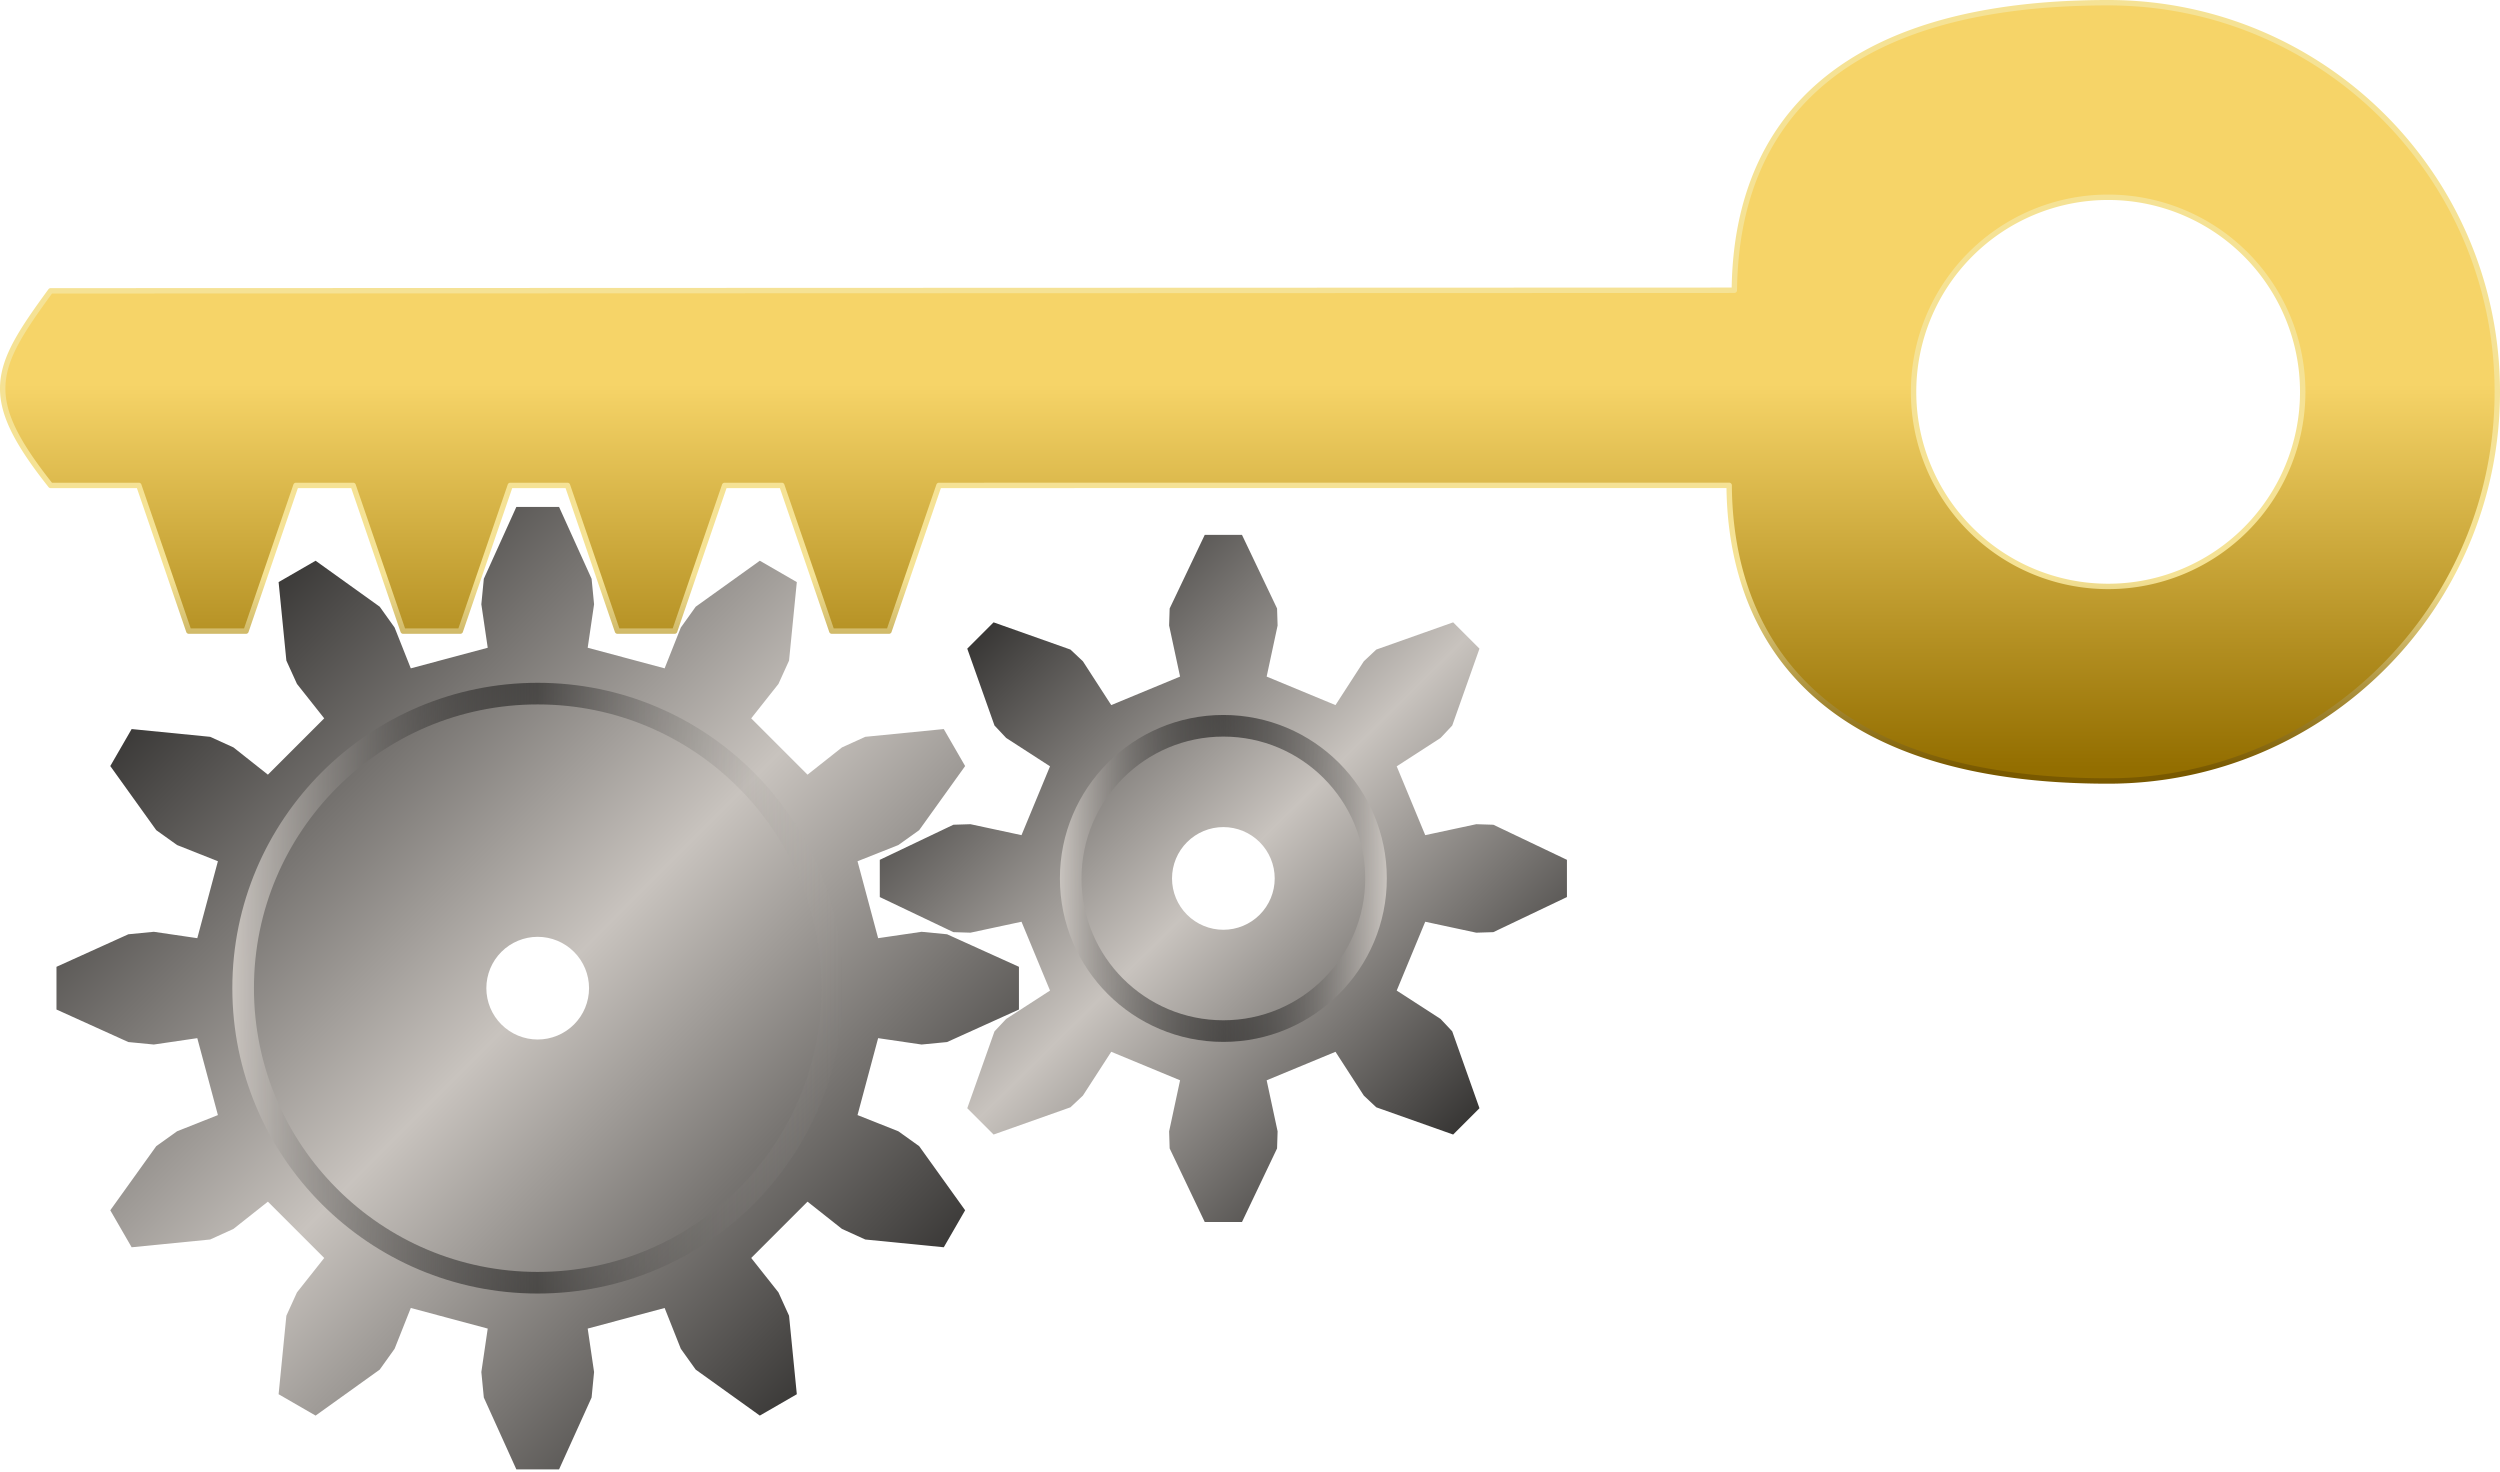 <?xml version="1.0" encoding="UTF-8" standalone="no"?>
<!-- Created with Inkscape (http://www.inkscape.org/) -->

<svg
   width="231.276mm"
   height="136.186mm"
   viewBox="0 0 231.276 136.186"
   version="1.1"
   id="svg1"
   sodipodi:docname="mode_admin.svg"
   inkscape:version="1.3 (0e150ed, 2023-07-21)"
   xmlns:inkscape="http://www.inkscape.org/namespaces/inkscape"
   xmlns:sodipodi="http://sodipodi.sourceforge.net/DTD/sodipodi-0.dtd"
   xmlns:xlink="http://www.w3.org/1999/xlink"
   xmlns="http://www.w3.org/2000/svg"
   xmlns:svg="http://www.w3.org/2000/svg"
   xmlns:rdf="http://www.w3.org/1999/02/22-rdf-syntax-ns#"
   xmlns:cc="http://creativecommons.org/ns#"
   xmlns:dc="http://purl.org/dc/elements/1.1/">
  <title
     id="title1">Admin mode icon</title>
  <sodipodi:namedview
     id="namedview1"
     pagecolor="#ffffff"
     bordercolor="#666666"
     borderopacity="1.0"
     inkscape:showpageshadow="2"
     inkscape:pageopacity="0.0"
     inkscape:pagecheckerboard="0"
     inkscape:deskcolor="#d1d1d1"
     inkscape:document-units="mm"
     inkscape:zoom="0.49701334"
     inkscape:cx="229.3701"
     inkscape:cy="325.94699"
     inkscape:window-width="1920"
     inkscape:window-height="1056"
     inkscape:window-x="1920"
     inkscape:window-y="0"
     inkscape:window-maximized="1"
     inkscape:current-layer="svg1" />
  <defs
     id="defs1">
    <linearGradient
       id="linearGradient16"
       inkscape:collect="always">
      <stop
         style="stop-color:#c8c3be;stop-opacity:1;"
         offset="0"
         id="stop16" />
      <stop
         style="stop-color:#000000;stop-opacity:0.498;"
         offset="0.5"
         id="stop18" />
      <stop
         style="stop-color:#c8c3be;stop-opacity:1;"
         offset="1"
         id="stop17" />
    </linearGradient>
    <inkscape:path-effect
       effect="powerclip"
       id="path-effect16"
       is_visible="true"
       lpeversion="1"
       inverse="true"
       flatten="false"
       hide_clip="false"
       message="Utilise la règle de remplissage « fill-rule: evenodd » de la boîte de dialogue &lt;b&gt;Fond et contour&lt;/b&gt; en l'absence de résultat de mise à plat après une conversion en chemin." />
    <linearGradient
       id="linearGradient11"
       inkscape:collect="always">
      <stop
         style="stop-color:#000000;stop-opacity:1;"
         offset="0"
         id="stop12" />
      <stop
         style="stop-color:#c8c3be;stop-opacity:1;"
         offset="0.5"
         id="stop14" />
      <stop
         style="stop-color:#000000;stop-opacity:1;"
         offset="1"
         id="stop13" />
    </linearGradient>
    <linearGradient
       id="linearGradient4"
       inkscape:collect="always">
      <stop
         style="stop-color:#c8c3be;stop-opacity:1;"
         offset="0"
         id="stop5" />
      <stop
         style="stop-color:#000000;stop-opacity:0.45;"
         offset="0.5"
         id="stop7" />
      <stop
         style="stop-color:#c8c3be;stop-opacity:0;"
         offset="1"
         id="stop6" />
    </linearGradient>
    <inkscape:path-effect
       effect="powerclip"
       id="path-effect4"
       is_visible="true"
       lpeversion="1"
       inverse="true"
       flatten="false"
       hide_clip="false"
       message="Utilise la règle de remplissage « fill-rule: evenodd » de la boîte de dialogue &lt;b&gt;Fond et contour&lt;/b&gt; en l'absence de résultat de mise à plat après une conversion en chemin." />
    <linearGradient
       id="linearGradient1"
       inkscape:collect="always">
      <stop
         style="stop-color:#000000;stop-opacity:1;"
         offset="0"
         id="stop3" />
      <stop
         style="stop-color:#c8c3be;stop-opacity:1;"
         offset="0.505"
         id="stop4" />
      <stop
         style="stop-color:#000000;stop-opacity:1;"
         offset="1"
         id="stop2" />
    </linearGradient>
    <linearGradient
       id="linearGradient27"
       inkscape:collect="always">
      <stop
         style="stop-color:#795900;stop-opacity:1;"
         offset="0"
         id="stop26" />
      <stop
         style="stop-color:#f5e295;stop-opacity:1;"
         offset="0.5"
         id="stop27" />
    </linearGradient>
    <linearGradient
       id="linearGradient25"
       inkscape:collect="always">
      <stop
         style="stop-color:#936e00;stop-opacity:1;"
         offset="0"
         id="stop24" />
      <stop
         style="stop-color:#f6d468;stop-opacity:1;"
         offset="1"
         id="stop25" />
    </linearGradient>
    <linearGradient
       inkscape:collect="always"
       xlink:href="#linearGradient25"
       id="linearGradient20"
       x1="178.778"
       y1="127.894"
       x2="178.778"
       y2="92.466"
       gradientUnits="userSpaceOnUse"
       gradientTransform="translate(-55.092,-56.896)" />
    <linearGradient
       inkscape:collect="always"
       xlink:href="#linearGradient27"
       id="linearGradient22"
       x1="135.123"
       y1="71.223"
       x2="135.123"
       y2="35.261"
       gradientUnits="userSpaceOnUse" />
    <linearGradient
       inkscape:collect="always"
       xlink:href="#linearGradient1"
       id="linearGradient2"
       x1="60.72"
       y1="104.259"
       x2="148.82"
       y2="192.003"
       gradientUnits="userSpaceOnUse" />
    <clipPath
       clipPathUnits="userSpaceOnUse"
       id="clipPath4">
      <circle
         style="display:none;fill:none;fill-opacity:0.2;stroke:#000000;stroke-width:1;stroke-linecap:round;stroke-linejoin:round;stroke-dasharray:none;stroke-opacity:1"
         id="circle4"
         cx="104.835"
         cy="148.312"
         r="4.75"
         d="m 109.585,148.312 a 4.75,4.75 0 0 1 -4.75,4.75 4.75,4.75 0 0 1 -4.75,-4.75 4.75,4.75 0 0 1 4.75,-4.75 4.75,4.75 0 0 1 4.75,4.75 z" />
      <path
         id="lpe_path-effect4"
         style="fill:none;fill-opacity:0.2;stroke:#000000;stroke-width:1;stroke-linecap:round;stroke-linejoin:round;stroke-dasharray:none;stroke-opacity:1"
         class="powerclip"
         d="m 55.315,98.792 h 99.039 v 99.039 H 55.315 Z m 54.27,49.52 a 4.75,4.75 0 0 0 -4.75,-4.75 4.75,4.75 0 0 0 -4.75,4.75 4.75,4.75 0 0 0 4.75,4.75 4.75,4.75 0 0 0 4.75,-4.75 z" />
    </clipPath>
    <linearGradient
       inkscape:collect="always"
       xlink:href="#linearGradient4"
       id="linearGradient6"
       x1="76.585"
       y1="148.312"
       x2="133.085"
       y2="148.312"
       gradientUnits="userSpaceOnUse" />
    <linearGradient
       inkscape:collect="always"
       xlink:href="#linearGradient11"
       id="linearGradient14"
       gradientUnits="userSpaceOnUse"
       x1="118.285"
       y1="72.067"
       x2="180.523"
       y2="135.172"
       gradientTransform="translate(-36.703,-22.025)" />
    <clipPath
       clipPathUnits="userSpaceOnUse"
       id="clipPath16">
      <circle
         style="display:none;fill:none;fill-opacity:1;stroke:#000000;stroke-width:1;stroke-linecap:round;stroke-linejoin:round;stroke-dasharray:none;stroke-opacity:1"
         id="circle16"
         cx="113.174"
         cy="81.264"
         r="4.75"
         d="m 117.924,81.264 a 4.75,4.75 0 0 1 -4.75,4.75 4.75,4.75 0 0 1 -4.75,-4.75 4.75,4.75 0 0 1 4.75,-4.75 4.75,4.75 0 0 1 4.75,4.75 z" />
      <path
         id="lpe_path-effect16"
         style="fill:none;fill-opacity:1;stroke:#000000;stroke-width:1;stroke-linecap:round;stroke-linejoin:round;stroke-dasharray:none;stroke-opacity:1"
         class="powerclip"
         d="M 76.39,44.48 H 149.959 V 118.049 H 76.39 Z m 41.534,36.784 a 4.75,4.75 0 0 0 -4.75,-4.75 4.75,4.75 0 0 0 -4.75,4.75 4.75,4.75 0 0 0 4.75,4.75 4.75,4.75 0 0 0 4.75,-4.75 z" />
    </clipPath>
    <linearGradient
       inkscape:collect="always"
       xlink:href="#linearGradient16"
       id="linearGradient17"
       x1="98.053"
       y1="81.264"
       x2="128.296"
       y2="81.264"
       gradientUnits="userSpaceOnUse" />
  </defs>
  <g
     inkscape:label="Calque 1"
     inkscape:groupmode="layer"
     id="layer1"
     transform="translate(-55.092,-56.896)" />
  <g
     id="g14"
     transform="translate(-55.092,-56.896)">
    <path
       style="fill:url(#linearGradient2);stroke:none;stroke-width:0.5;stroke-dasharray:none;fill-opacity:1"
       d="m 136.328,143.687 4.02,-0.59 2.358,0.229 6.649,3.01 v 3.951 l -6.649,3.01 -2.358,0.229 -4.02,-0.59 -1.907,7.117 3.776,1.498 1.927,1.377 4.253,5.931 -1.976,3.422 -7.263,-0.718 -2.156,-0.98 -3.186,-2.521 -5.21,5.21 2.521,3.186 0.98,2.156 0.718,7.263 -3.422,1.976 -5.931,-4.253 -1.377,-1.927 -1.498,-3.776 -7.117,1.907 0.59,4.02 -0.229,2.358 -3.01,6.649 h -3.951 l -3.01,-6.649 -0.229,-2.358 0.59,-4.02 -7.117,-1.907 -1.498,3.776 -1.377,1.927 -5.931,4.253 -3.422,-1.976 0.718,-7.263 0.98,-2.156 2.521,-3.186 -5.21,-5.21 -3.186,2.521 -2.156,0.98 -7.263,0.718 -1.976,-3.422 4.253,-5.931 1.927,-1.377 3.776,-1.498 -1.907,-7.117 -4.02,0.59 -2.358,-0.229 -6.649,-3.01 v -3.951 l 6.649,-3.01 2.358,-0.229 4.02,0.59 1.907,-7.117 -3.776,-1.498 -1.927,-1.377 -4.253,-5.931 1.976,-3.422 7.263,0.718 2.156,0.98 3.186,2.521 5.21,-5.21 -2.521,-3.186 -0.98,-2.156 -0.718,-7.263 3.422,-1.976 5.931,4.253 1.377,1.927 1.498,3.776 7.117,-1.907 -0.59,-4.02 0.229,-2.358 3.01,-6.649 h 3.951 l 3.01,6.649 0.229,2.358 -0.59,4.02 7.117,1.907 1.498,-3.776 1.377,-1.927 5.931,-4.253 3.422,1.976 -0.718,7.263 -0.98,2.156 -2.521,3.186 5.21,5.21 3.186,-2.521 2.156,-0.98 7.263,-0.718 1.976,3.422 -4.253,5.931 -1.927,1.377 -3.776,1.498 z"
       id="path2"
       clip-path="url(#clipPath4)"
       inkscape:path-effect="#path-effect4"
       inkscape:original-d="m 136.3282,143.68734 4.0196,-0.59025 2.3576,0.22918 6.6492,3.01 v 3.95146 l -6.6492,3.01 -2.3576,0.22918 -4.0196,-0.59025 -1.9069,7.11694 3.7761,1.4985 1.9272,1.3773 4.2533,5.9313 -1.9757,3.4221 -7.2633,-0.7178 -2.1564,-0.9804 -3.1859,-2.5209 -5.2099,5.2099 2.5209,3.1859 0.9804,2.1564 0.7178,7.2633 -3.4221,1.9757 -5.9313,-4.2533 -1.3773,-1.9272 -1.4985,-3.7761 -7.11694,1.9069 0.59025,4.0196 -0.22918,2.3576 -3.01,6.6492 h -3.95146 l -3.01,-6.6492 -0.22918,-2.3576 0.59025,-4.0196 -7.11694,-1.9069 -1.4985,3.7761 -1.3773,1.9272 -5.9313,4.2533 -3.4221,-1.9757 0.7178,-7.2633 0.9804,-2.1564 2.5209,-3.1859 -5.2099,-5.2099 -3.1859,2.5209 -2.1564,0.9804 -7.2633,0.7178 -1.9757,-3.4221 4.2533,-5.9313 1.9272,-1.3773 3.7761,-1.4985 -1.9069,-7.11694 -4.0196,0.59025 -2.3576,-0.22918 -6.6492,-3.01 v -3.95146 l 6.6492,-3.01 2.3576,-0.22918 4.0196,0.59025 1.9069,-7.11694 -3.7761,-1.4985 -1.9272,-1.3773 -4.2533,-5.9313 1.9757,-3.4221 7.2633,0.7178 2.1564,0.9804 3.1859,2.5209 5.2099,-5.2099 -2.5209,-3.1859 -0.9804,-2.1564 -0.7178,-7.2633 3.4221,-1.9757 5.9313,4.2533 1.3773,1.9272 1.4985,3.7761 7.11694,-1.9069 -0.59025,-4.0196 0.22918,-2.3576 3.01,-6.6492 h 3.95146 l 3.01,6.6492 0.22918,2.3576 -0.59025,4.0196 7.11694,1.9069 1.4985,-3.7761 1.3773,-1.9272 5.9313,-4.2533 3.4221,1.9757 -0.7178,7.2633 -0.9804,2.1564 -2.5209,3.1859 5.2099,5.2099 3.1859,-2.5209 2.1564,-0.9804 7.2633,-0.7178 1.9757,3.4221 -4.2533,5.9313 -1.9272,1.3773 -3.7761,1.4985 z" />
    <circle
       style="fill:none;fill-opacity:0.2;stroke:url(#linearGradient6);stroke-width:2;stroke-linecap:round;stroke-linejoin:round;stroke-dasharray:none;stroke-opacity:1"
       id="path11"
       r="27.25"
       cy="148.312"
       cx="104.835" />
  </g>
  <g
     id="g22">
    <path
       style="fill:url(#linearGradient14);fill-opacity:1;stroke:none;stroke-width:0.5;stroke-dasharray:none"
       d="m 131.848,77.26 4.723,-1.013 1.578,0.05 6.809,3.246 v 3.444 l -6.809,3.246 -1.578,0.05 -4.723,-1.013 -2.638,6.368 4.056,2.623 1.081,1.151 2.519,7.11 -2.435,2.435 -7.11,-2.519 -1.151,-1.081 -2.623,-4.056 -6.368,2.638 1.013,4.723 -0.05,1.578 -3.246,6.809 h -3.444 l -3.246,-6.809 -0.05,-1.578 1.013,-4.723 -6.368,-2.638 -2.623,4.056 -1.151,1.081 -7.11,2.519 -2.435,-2.435 2.519,-7.11 1.081,-1.151 4.056,-2.623 -2.638,-6.368 -4.723,1.013 -1.578,-0.05 -6.809,-3.246 v -3.444 l 6.809,-3.246 1.578,-0.05 4.723,1.013 2.638,-6.368 -4.056,-2.623 -1.081,-1.151 -2.519,-7.11 2.435,-2.435 7.11,2.519 1.151,1.081 2.623,4.056 6.368,-2.638 -1.013,-4.723 0.05,-1.578 3.246,-6.809 h 3.444 l 3.246,6.809 0.05,1.578 -1.013,4.723 6.368,2.638 2.623,-4.056 1.151,-1.081 7.11,-2.519 2.435,2.435 -2.519,7.11 -1.081,1.151 -4.056,2.623 z"
       id="path17"
       clip-path="url(#clipPath16)"
       inkscape:path-effect="#path-effect16"
       inkscape:original-d="m 131.84829,77.259581 4.7231,-1.01288 1.5784,0.04966 6.8089,3.24589 v 3.44408 l -6.8089,3.24589 -1.5784,0.0497 -4.7231,-1.01288 -2.6377,6.36809 4.0559,2.6235 1.081,1.1512 2.5194,7.109799 -2.4353,2.4353 -7.1098,-2.5194 -1.1512,-1.081 -2.6235,-4.055899 -6.36809,2.6377 1.01288,4.723099 -0.0497,1.5784 -3.24589,6.8089 h -3.44408 l -3.24589,-6.8089 -0.0497,-1.5784 1.01288,-4.723099 -6.36809,-2.6377 -2.6235,4.055899 -1.151204,1.081 -7.1098,2.5194 -2.4353,-2.4353 2.5194,-7.109799 1.081,-1.1512 4.0559,-2.6235 -2.6377,-6.36809 -4.7231,1.01288 -1.5784,-0.0497 -6.8089,-3.24589 v -3.44408 l 6.8089,-3.24589 1.5784,-0.04966 4.7231,1.01288 2.6377,-6.36809 -4.0559,-2.6235 -1.081,-1.1512 -2.5194,-7.1098 2.4353,-2.4353 7.1098,2.5194 1.151204,1.081 2.6235,4.0559 6.36809,-2.6377 -1.01288,-4.7231 0.0497,-1.5784 3.24589,-6.8089 h 3.44408 l 3.24589,6.8089 0.0497,1.5784 -1.01288,4.7231 6.36809,2.6377 2.6235,-4.0559 1.1512,-1.081 7.1098,-2.5194 2.4353,2.4353 -2.5194,7.1098 -1.081,1.1512 -4.0559,2.6235 z" />
    <circle
       style="fill:none;fill-opacity:1;stroke:url(#linearGradient17);stroke-width:2;stroke-linecap:round;stroke-linejoin:round;stroke-dasharray:none;stroke-opacity:1"
       id="circle17"
       cx="113.174"
       cy="81.264"
       r="14.122" />
  </g>
  <path
     id="path18"
     style="fill:url(#linearGradient20);stroke:url(#linearGradient22);stroke-width:0.5;stroke-linecap:round;stroke-linejoin:round;stroke-opacity:1"
     d="m 195.025,0.25 c -29.926,0 -34.471,16.065 -34.58,26.602 L 4.684,26.905 c -5.299,7.241 -6.495,9.809 0,18 h 8.159 l 4.623,13.479 h 5.291 l 4.622,-13.479 h 5.291 l 4.623,13.479 h 5.291 l 4.623,-13.479 h 5.291 l 4.622,13.479 h 5.291 l 4.623,-13.479 h 5.291 l 4.624,13.479 h 5.291 l 4.622,-13.479 73.103,-0.005 c 0.056,9.749 4.196,27.35 35.06,27.35 19.882,0 36,-16.118 36,-36 0,-19.882 -16.118,-36 -36,-36 z m 0,18 a 18,18 0 0 1 18,18 18,18 0 0 1 -18,18 18,18 0 0 1 -18,-18 18,18 0 0 1 18,-18 z" />
</svg>
